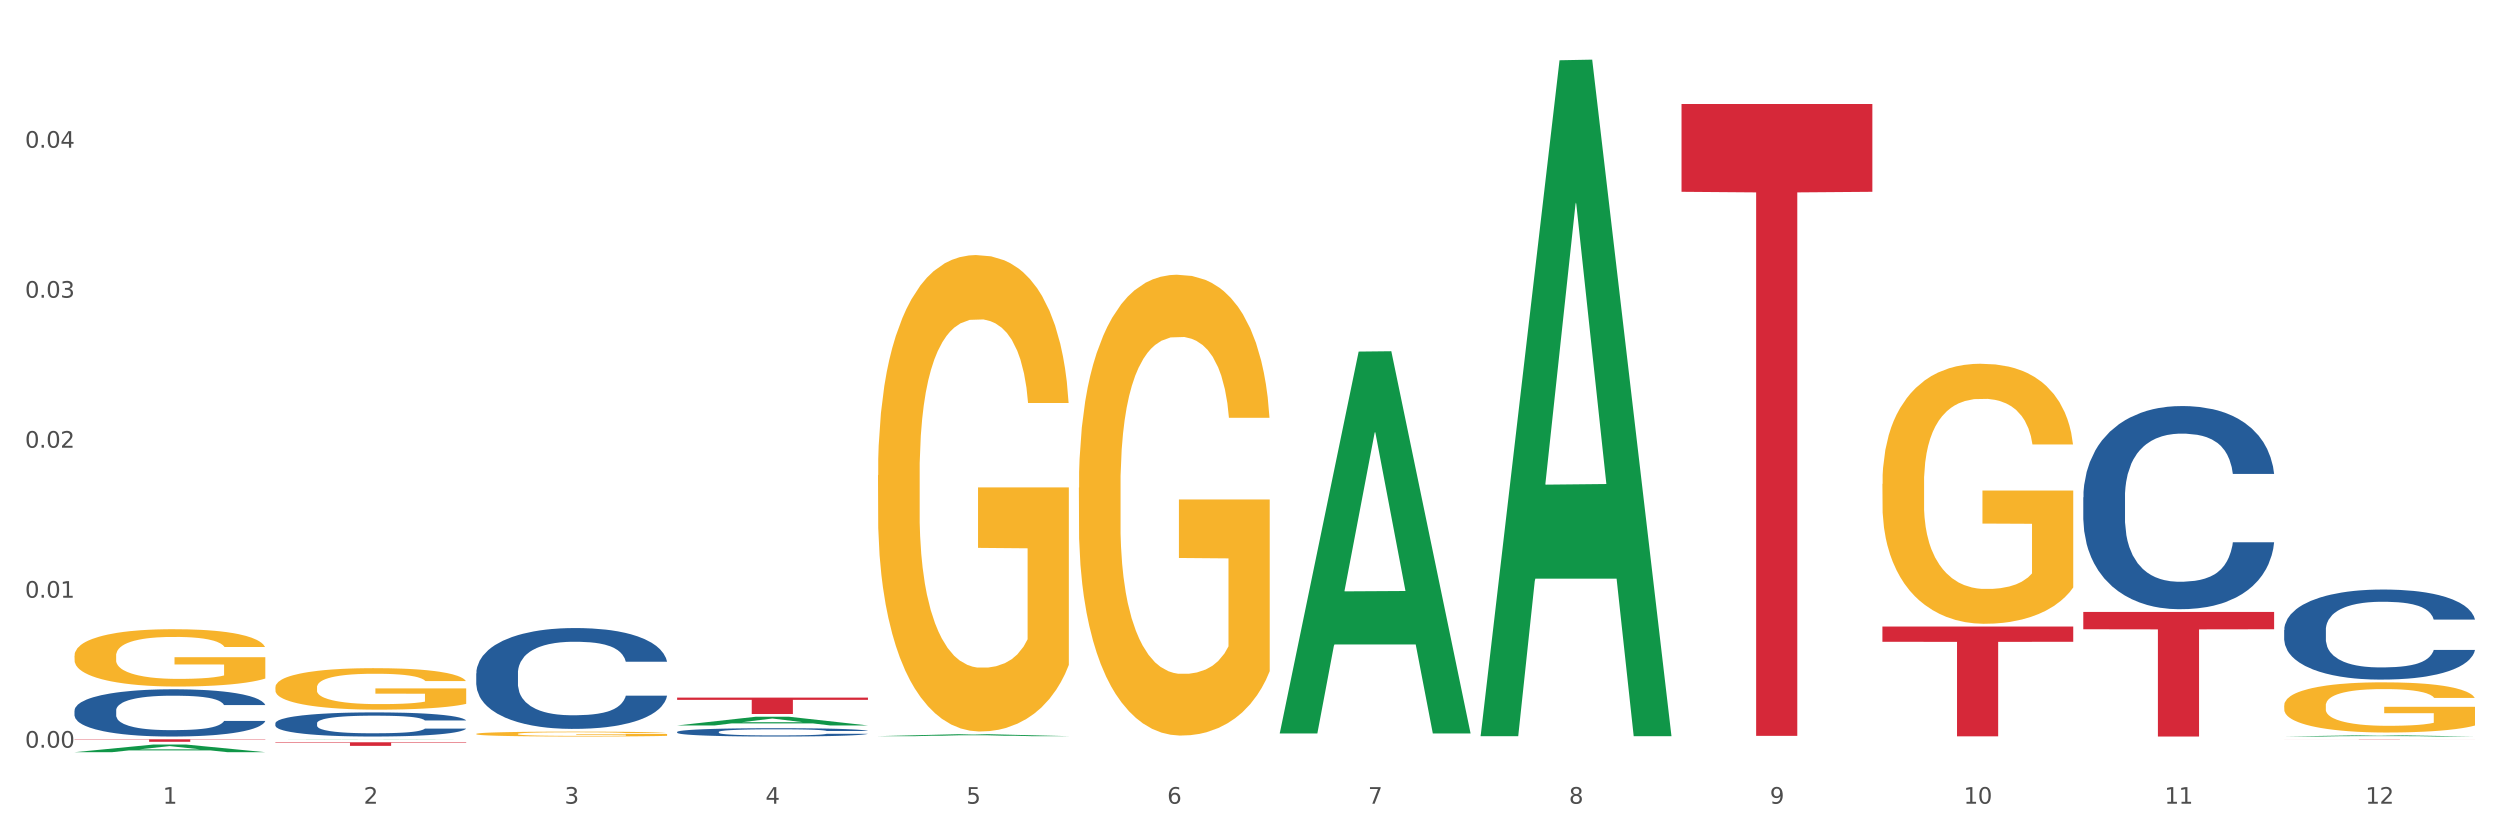 <?xml version="1.0" encoding="utf-8" standalone="no"?>
<!DOCTYPE svg PUBLIC "-//W3C//DTD SVG 1.1//EN"
  "http://www.w3.org/Graphics/SVG/1.1/DTD/svg11.dtd">
<svg xmlns:xlink="http://www.w3.org/1999/xlink" width="1080pt" height="360pt" viewBox="0 0 1080 360" xmlns="http://www.w3.org/2000/svg" version="1.1">
 <rect x="0" y="0" width="1080" height="360" fill="#333333" stroke="none"/>
 <defs>
  <style type="text/css">*{stroke-linejoin: round; stroke-linecap: butt}</style>
 </defs>
 <g id="figure_1">
  <g id="patch_1">
   <path d="M 0 360 
L 1080 360 
L 1080 0 
L 0 0 
z
" style="fill: #ffffff; stroke: #ffffff; stroke-linejoin: miter"/>
  </g>
  <g id="axes_1">
   <g id="matplotlib.axis_1">
    <g id="xtick_1">
     <g id="text_1">
      <!-- 1 -->
      <g style="fill: #4d4d4d" transform="translate(70.342 347.204) scale(0.096 -0.096)">
       <defs>
        <path id="DejaVuSans-31" d="M 794 531 
L 1825 531 
L 1825 4091 
L 703 3866 
L 703 4441 
L 1819 4666 
L 2450 4666 
L 2450 531 
L 3481 531 
L 3481 0 
L 794 0 
L 794 531 
z
" transform="scale(0.016)"/>
       </defs>
       <use xlink:href="#DejaVuSans-31"/>
      </g>
     </g>
    </g>
    <g id="xtick_2">
     <g id="text_2">
      <!-- 2 -->
      <g style="fill: #4d4d4d" transform="translate(157.122 347.204) scale(0.096 -0.096)">
       <defs>
        <path id="DejaVuSans-32" d="M 1228 531 
L 3431 531 
L 3431 0 
L 469 0 
L 469 531 
Q 828 903 1448 1529 
Q 2069 2156 2228 2338 
Q 2531 2678 2651 2914 
Q 2772 3150 2772 3378 
Q 2772 3750 2511 3984 
Q 2250 4219 1831 4219 
Q 1534 4219 1204 4116 
Q 875 4013 500 3803 
L 500 4441 
Q 881 4594 1212 4672 
Q 1544 4750 1819 4750 
Q 2544 4750 2975 4387 
Q 3406 4025 3406 3419 
Q 3406 3131 3298 2873 
Q 3191 2616 2906 2266 
Q 2828 2175 2409 1742 
Q 1991 1309 1228 531 
z
" transform="scale(0.016)"/>
       </defs>
       <use xlink:href="#DejaVuSans-32"/>
      </g>
     </g>
    </g>
    <g id="xtick_3">
     <g id="text_3">
      <!-- 3 -->
      <g style="fill: #4d4d4d" transform="translate(243.902 347.204) scale(0.096 -0.096)">
       <defs>
        <path id="DejaVuSans-33" d="M 2597 2516 
Q 3050 2419 3304 2112 
Q 3559 1806 3559 1356 
Q 3559 666 3084 287 
Q 2609 -91 1734 -91 
Q 1441 -91 1130 -33 
Q 819 25 488 141 
L 488 750 
Q 750 597 1062 519 
Q 1375 441 1716 441 
Q 2309 441 2620 675 
Q 2931 909 2931 1356 
Q 2931 1769 2642 2001 
Q 2353 2234 1838 2234 
L 1294 2234 
L 1294 2753 
L 1863 2753 
Q 2328 2753 2575 2939 
Q 2822 3125 2822 3475 
Q 2822 3834 2567 4026 
Q 2313 4219 1838 4219 
Q 1578 4219 1281 4162 
Q 984 4106 628 3988 
L 628 4550 
Q 988 4650 1302 4700 
Q 1616 4750 1894 4750 
Q 2613 4750 3031 4423 
Q 3450 4097 3450 3541 
Q 3450 3153 3228 2886 
Q 3006 2619 2597 2516 
z
" transform="scale(0.016)"/>
       </defs>
       <use xlink:href="#DejaVuSans-33"/>
      </g>
     </g>
    </g>
    <g id="xtick_4">
     <g id="text_4">
      <!-- 4 -->
      <g style="fill: #4d4d4d" transform="translate(330.683 347.204) scale(0.096 -0.096)">
       <defs>
        <path id="DejaVuSans-34" d="M 2419 4116 
L 825 1625 
L 2419 1625 
L 2419 4116 
z
M 2253 4666 
L 3047 4666 
L 3047 1625 
L 3713 1625 
L 3713 1100 
L 3047 1100 
L 3047 0 
L 2419 0 
L 2419 1100 
L 313 1100 
L 313 1709 
L 2253 4666 
z
" transform="scale(0.016)"/>
       </defs>
       <use xlink:href="#DejaVuSans-34"/>
      </g>
     </g>
    </g>
    <g id="xtick_5">
     <g id="text_5">
      <!-- 5 -->
      <g style="fill: #4d4d4d" transform="translate(417.463 347.204) scale(0.096 -0.096)">
       <defs>
        <path id="DejaVuSans-35" d="M 691 4666 
L 3169 4666 
L 3169 4134 
L 1269 4134 
L 1269 2991 
Q 1406 3038 1543 3061 
Q 1681 3084 1819 3084 
Q 2600 3084 3056 2656 
Q 3513 2228 3513 1497 
Q 3513 744 3044 326 
Q 2575 -91 1722 -91 
Q 1428 -91 1123 -41 
Q 819 9 494 109 
L 494 744 
Q 775 591 1075 516 
Q 1375 441 1709 441 
Q 2250 441 2565 725 
Q 2881 1009 2881 1497 
Q 2881 1984 2565 2268 
Q 2250 2553 1709 2553 
Q 1456 2553 1204 2497 
Q 953 2441 691 2322 
L 691 4666 
z
" transform="scale(0.016)"/>
       </defs>
       <use xlink:href="#DejaVuSans-35"/>
      </g>
     </g>
    </g>
    <g id="xtick_6">
     <g id="text_6">
      <!-- 6 -->
      <g style="fill: #4d4d4d" transform="translate(504.243 347.204) scale(0.096 -0.096)">
       <defs>
        <path id="DejaVuSans-36" d="M 2113 2584 
Q 1688 2584 1439 2293 
Q 1191 2003 1191 1497 
Q 1191 994 1439 701 
Q 1688 409 2113 409 
Q 2538 409 2786 701 
Q 3034 994 3034 1497 
Q 3034 2003 2786 2293 
Q 2538 2584 2113 2584 
z
M 3366 4563 
L 3366 3988 
Q 3128 4100 2886 4159 
Q 2644 4219 2406 4219 
Q 1781 4219 1451 3797 
Q 1122 3375 1075 2522 
Q 1259 2794 1537 2939 
Q 1816 3084 2150 3084 
Q 2853 3084 3261 2657 
Q 3669 2231 3669 1497 
Q 3669 778 3244 343 
Q 2819 -91 2113 -91 
Q 1303 -91 875 529 
Q 447 1150 447 2328 
Q 447 3434 972 4092 
Q 1497 4750 2381 4750 
Q 2619 4750 2861 4703 
Q 3103 4656 3366 4563 
z
" transform="scale(0.016)"/>
       </defs>
       <use xlink:href="#DejaVuSans-36"/>
      </g>
     </g>
    </g>
    <g id="xtick_7">
     <g id="text_7">
      <!-- 7 -->
      <g style="fill: #4d4d4d" transform="translate(591.024 347.204) scale(0.096 -0.096)">
       <defs>
        <path id="DejaVuSans-37" d="M 525 4666 
L 3525 4666 
L 3525 4397 
L 1831 0 
L 1172 0 
L 2766 4134 
L 525 4134 
L 525 4666 
z
" transform="scale(0.016)"/>
       </defs>
       <use xlink:href="#DejaVuSans-37"/>
      </g>
     </g>
    </g>
    <g id="xtick_8">
     <g id="text_8">
      <!-- 8 -->
      <g style="fill: #4d4d4d" transform="translate(677.804 347.204) scale(0.096 -0.096)">
       <defs>
        <path id="DejaVuSans-38" d="M 2034 2216 
Q 1584 2216 1326 1975 
Q 1069 1734 1069 1313 
Q 1069 891 1326 650 
Q 1584 409 2034 409 
Q 2484 409 2743 651 
Q 3003 894 3003 1313 
Q 3003 1734 2745 1975 
Q 2488 2216 2034 2216 
z
M 1403 2484 
Q 997 2584 770 2862 
Q 544 3141 544 3541 
Q 544 4100 942 4425 
Q 1341 4750 2034 4750 
Q 2731 4750 3128 4425 
Q 3525 4100 3525 3541 
Q 3525 3141 3298 2862 
Q 3072 2584 2669 2484 
Q 3125 2378 3379 2068 
Q 3634 1759 3634 1313 
Q 3634 634 3220 271 
Q 2806 -91 2034 -91 
Q 1263 -91 848 271 
Q 434 634 434 1313 
Q 434 1759 690 2068 
Q 947 2378 1403 2484 
z
M 1172 3481 
Q 1172 3119 1398 2916 
Q 1625 2713 2034 2713 
Q 2441 2713 2670 2916 
Q 2900 3119 2900 3481 
Q 2900 3844 2670 4047 
Q 2441 4250 2034 4250 
Q 1625 4250 1398 4047 
Q 1172 3844 1172 3481 
z
" transform="scale(0.016)"/>
       </defs>
       <use xlink:href="#DejaVuSans-38"/>
      </g>
     </g>
    </g>
    <g id="xtick_9">
     <g id="text_9">
      <!-- 9 -->
      <g style="fill: #4d4d4d" transform="translate(764.584 347.204) scale(0.096 -0.096)">
       <defs>
        <path id="DejaVuSans-39" d="M 703 97 
L 703 672 
Q 941 559 1184 500 
Q 1428 441 1663 441 
Q 2288 441 2617 861 
Q 2947 1281 2994 2138 
Q 2813 1869 2534 1725 
Q 2256 1581 1919 1581 
Q 1219 1581 811 2004 
Q 403 2428 403 3163 
Q 403 3881 828 4315 
Q 1253 4750 1959 4750 
Q 2769 4750 3195 4129 
Q 3622 3509 3622 2328 
Q 3622 1225 3098 567 
Q 2575 -91 1691 -91 
Q 1453 -91 1209 -44 
Q 966 3 703 97 
z
M 1959 2075 
Q 2384 2075 2632 2365 
Q 2881 2656 2881 3163 
Q 2881 3666 2632 3958 
Q 2384 4250 1959 4250 
Q 1534 4250 1286 3958 
Q 1038 3666 1038 3163 
Q 1038 2656 1286 2365 
Q 1534 2075 1959 2075 
z
" transform="scale(0.016)"/>
       </defs>
       <use xlink:href="#DejaVuSans-39"/>
      </g>
     </g>
    </g>
    <g id="xtick_10">
     <g id="text_10">
      <!-- 10 -->
      <g style="fill: #4d4d4d" transform="translate(848.311 347.204) scale(0.096 -0.096)">
       <defs>
        <path id="DejaVuSans-30" d="M 2034 4250 
Q 1547 4250 1301 3770 
Q 1056 3291 1056 2328 
Q 1056 1369 1301 889 
Q 1547 409 2034 409 
Q 2525 409 2770 889 
Q 3016 1369 3016 2328 
Q 3016 3291 2770 3770 
Q 2525 4250 2034 4250 
z
M 2034 4750 
Q 2819 4750 3233 4129 
Q 3647 3509 3647 2328 
Q 3647 1150 3233 529 
Q 2819 -91 2034 -91 
Q 1250 -91 836 529 
Q 422 1150 422 2328 
Q 422 3509 836 4129 
Q 1250 4750 2034 4750 
z
" transform="scale(0.016)"/>
       </defs>
       <use xlink:href="#DejaVuSans-31"/>
       <use xlink:href="#DejaVuSans-30" transform="translate(63.623 0)"/>
      </g>
     </g>
    </g>
    <g id="xtick_11">
     <g id="text_11">
      <!-- 11 -->
      <g style="fill: #4d4d4d" transform="translate(935.091 347.204) scale(0.096 -0.096)">
       <use xlink:href="#DejaVuSans-31"/>
       <use xlink:href="#DejaVuSans-31" transform="translate(63.623 0)"/>
      </g>
     </g>
    </g>
    <g id="xtick_12">
     <g id="text_12">
      <!-- 12 -->
      <g style="fill: #4d4d4d" transform="translate(1021.871 347.204) scale(0.096 -0.096)">
       <use xlink:href="#DejaVuSans-31"/>
       <use xlink:href="#DejaVuSans-32" transform="translate(63.623 0)"/>
      </g>
     </g>
    </g>
    <g id="xtick_13"/>
    <g id="xtick_14"/>
    <g id="xtick_15"/>
    <g id="xtick_16"/>
    <g id="xtick_17"/>
    <g id="xtick_18"/>
    <g id="xtick_19"/>
    <g id="xtick_20"/>
    <g id="xtick_21"/>
    <g id="xtick_22"/>
    <g id="xtick_23"/>
   </g>
   <g id="matplotlib.axis_2">
    <g id="ytick_1">
     <g id="text_13">
      <!-- 0.00 -->
      <g style="fill: #4d4d4d" transform="translate(10.8 323.004) scale(0.096 -0.096)">
       <defs>
        <path id="DejaVuSans-2e" d="M 684 794 
L 1344 794 
L 1344 0 
L 684 0 
L 684 794 
z
" transform="scale(0.016)"/>
       </defs>
       <use xlink:href="#DejaVuSans-30"/>
       <use xlink:href="#DejaVuSans-2e" transform="translate(63.623 0)"/>
       <use xlink:href="#DejaVuSans-30" transform="translate(95.41 0)"/>
       <use xlink:href="#DejaVuSans-30" transform="translate(159.033 0)"/>
      </g>
     </g>
    </g>
    <g id="ytick_2">
     <g id="text_14">
      <!-- 0.01 -->
      <g style="fill: #4d4d4d" transform="translate(10.8 258.207) scale(0.096 -0.096)">
       <use xlink:href="#DejaVuSans-30"/>
       <use xlink:href="#DejaVuSans-2e" transform="translate(63.623 0)"/>
       <use xlink:href="#DejaVuSans-30" transform="translate(95.41 0)"/>
       <use xlink:href="#DejaVuSans-31" transform="translate(159.033 0)"/>
      </g>
     </g>
    </g>
    <g id="ytick_3">
     <g id="text_15">
      <!-- 0.02 -->
      <g style="fill: #4d4d4d" transform="translate(10.8 193.411) scale(0.096 -0.096)">
       <use xlink:href="#DejaVuSans-30"/>
       <use xlink:href="#DejaVuSans-2e" transform="translate(63.623 0)"/>
       <use xlink:href="#DejaVuSans-30" transform="translate(95.41 0)"/>
       <use xlink:href="#DejaVuSans-32" transform="translate(159.033 0)"/>
      </g>
     </g>
    </g>
    <g id="ytick_4">
     <g id="text_16">
      <!-- 0.03 -->
      <g style="fill: #4d4d4d" transform="translate(10.8 128.614) scale(0.096 -0.096)">
       <use xlink:href="#DejaVuSans-30"/>
       <use xlink:href="#DejaVuSans-2e" transform="translate(63.623 0)"/>
       <use xlink:href="#DejaVuSans-30" transform="translate(95.41 0)"/>
       <use xlink:href="#DejaVuSans-33" transform="translate(159.033 0)"/>
      </g>
     </g>
    </g>
    <g id="ytick_5">
     <g id="text_17">
      <!-- 0.04 -->
      <g style="fill: #4d4d4d" transform="translate(10.8 63.817) scale(0.096 -0.096)">
       <use xlink:href="#DejaVuSans-30"/>
       <use xlink:href="#DejaVuSans-2e" transform="translate(63.623 0)"/>
       <use xlink:href="#DejaVuSans-30" transform="translate(95.41 0)"/>
       <use xlink:href="#DejaVuSans-34" transform="translate(159.033 0)"/>
      </g>
     </g>
    </g>
    <g id="ytick_6"/>
    <g id="ytick_7"/>
    <g id="ytick_8"/>
    <g id="ytick_9"/>
    <g id="ytick_10"/>
   </g>
   <g id="PolyCollection_1">
    <path d="M 32.175 324.943 
L 32.26 324.94 
L 66.256 321.639 
L 80.365 321.636 
L 114.616 324.95 
L 98.298 324.95 
L 90.904 324.178 
L 55.803 324.178 
L 55.548 324.19 
L 48.408 324.95 
L 32.175 324.95 
L 32.175 324.943 
L 60.222 323.717 
L 86.484 323.714 
L 73.481 322.342 
L 73.311 322.336 
L 73.141 322.345 
L 60.137 323.714 
L 60.222 323.717 
L 32.175 324.943 
z
" clip-path="url(#p27a2386f96)" style="fill: #109648"/>
    <path d="M 118.955 320.659 
L 201.397 320.659 
L 201.397 320.876 
L 168.967 320.877 
L 168.967 322.217 
L 151.189 322.217 
L 151.189 320.877 
L 118.955 320.876 
L 118.955 320.661 
L 118.955 320.659 
z
" clip-path="url(#p27a2386f96)" style="fill: #d62839"/>
    <path d="M 32.175 319.357 
L 114.616 319.357 
L 114.616 319.511 
L 82.187 319.512 
L 82.187 320.461 
L 64.409 320.461 
L 64.409 319.512 
L 32.175 319.511 
L 32.175 319.358 
L 32.175 319.357 
z
" clip-path="url(#p27a2386f96)" style="fill: #d62839"/>
    <path d="M 118.955 312.439 
L 119.053 312.43 
L 119.053 312.163 
L 119.345 311.801 
L 120.417 311.135 
L 121.781 310.63 
L 124.12 310.039 
L 125.387 309.792 
L 127.044 309.515 
L 130.454 309.068 
L 134.352 308.687 
L 137.081 308.477 
L 139.127 308.344 
L 143.707 308.106 
L 146.338 308.001 
L 149.067 307.915 
L 151.406 307.858 
L 155.304 307.791 
L 158.422 307.763 
L 162.028 307.753 
L 165.048 307.763 
L 169.044 307.801 
L 174.891 307.915 
L 177.132 307.982 
L 180.153 308.096 
L 183.271 308.249 
L 185.805 308.401 
L 188.728 308.62 
L 191.749 308.906 
L 194.673 309.268 
L 196.719 309.601 
L 198.376 309.954 
L 199.837 310.382 
L 200.909 310.849 
L 201.397 311.239 
L 183.564 311.239 
L 183.076 310.887 
L 182.102 310.506 
L 181.127 310.249 
L 180.055 310.039 
L 178.399 309.801 
L 176.937 309.649 
L 174.501 309.468 
L 172.26 309.353 
L 170.408 309.287 
L 168.167 309.23 
L 163.392 309.172 
L 159.981 309.172 
L 157.837 309.192 
L 155.206 309.239 
L 152.965 309.306 
L 150.334 309.42 
L 148.287 309.544 
L 146.241 309.706 
L 145.071 309.82 
L 143.317 310.03 
L 142.148 310.201 
L 140.589 310.496 
L 139.712 310.706 
L 138.153 311.249 
L 137.471 311.649 
L 137.178 311.925 
L 136.983 312.23 
L 136.983 313.716 
L 137.568 314.382 
L 138.055 314.668 
L 138.835 314.992 
L 140.297 315.411 
L 142.44 315.821 
L 144.682 316.116 
L 146.533 316.297 
L 148.287 316.43 
L 150.041 316.535 
L 152.185 316.63 
L 153.939 316.687 
L 156.57 316.744 
L 159.689 316.773 
L 162.125 316.773 
L 167.095 316.725 
L 169.336 316.678 
L 171.48 316.611 
L 173.819 316.506 
L 175.67 316.392 
L 176.742 316.306 
L 178.496 316.125 
L 179.861 315.935 
L 181.03 315.716 
L 181.81 315.525 
L 182.687 315.24 
L 183.369 314.916 
L 183.564 314.744 
L 201.397 314.744 
L 201.007 315.087 
L 200.325 315.421 
L 198.96 315.868 
L 197.889 316.125 
L 196.232 316.44 
L 194.478 316.706 
L 192.042 317.002 
L 189.8 317.221 
L 187.462 317.411 
L 184.928 317.583 
L 180.348 317.821 
L 178.691 317.887 
L 175.183 318.002 
L 172.454 318.068 
L 168.459 318.135 
L 164.366 318.173 
L 160.079 318.183 
L 156.278 318.164 
L 152.088 318.106 
L 149.457 318.049 
L 146.533 317.964 
L 143.123 317.83 
L 139.907 317.668 
L 136.886 317.478 
L 134.06 317.259 
L 131.429 317.011 
L 128.018 316.602 
L 125.484 316.202 
L 123.633 315.83 
L 122.366 315.516 
L 121.099 315.116 
L 120.417 314.84 
L 119.345 314.173 
L 118.955 313.554 
L 118.955 312.439 
z
" clip-path="url(#p27a2386f96)" style="fill: #255c99"/>
    <path d="M 986.759 304.784 
L 986.856 304.764 
L 986.856 304.051 
L 987.051 303.437 
L 988.024 301.952 
L 989.484 300.724 
L 990.555 300.071 
L 991.625 299.536 
L 992.891 299.001 
L 994.448 298.447 
L 997.271 297.635 
L 999.023 297.219 
L 1001.164 296.783 
L 1005.057 296.149 
L 1007.88 295.793 
L 1010.8 295.496 
L 1015.569 295.139 
L 1018.684 294.981 
L 1021.993 294.862 
L 1025.984 294.783 
L 1029.001 294.763 
L 1035.62 294.823 
L 1041.265 295.001 
L 1043.991 295.139 
L 1047.495 295.377 
L 1049.344 295.536 
L 1052.361 295.852 
L 1055.476 296.268 
L 1057.617 296.625 
L 1060.829 297.298 
L 1063.263 297.971 
L 1065.501 298.803 
L 1066.669 299.377 
L 1067.545 299.912 
L 1068.324 300.526 
L 1069.103 301.496 
L 1051.583 301.496 
L 1050.901 300.803 
L 1049.831 300.15 
L 1048.273 299.516 
L 1046.911 299.12 
L 1044.575 298.625 
L 1042.433 298.308 
L 1040.195 298.07 
L 1037.469 297.872 
L 1035.328 297.773 
L 1032.311 297.694 
L 1026.373 297.714 
L 1022.383 297.872 
L 1019.657 298.07 
L 1017.905 298.249 
L 1016.348 298.447 
L 1014.596 298.724 
L 1012.552 299.14 
L 1011.092 299.516 
L 1009.632 299.991 
L 1008.464 300.467 
L 1007.393 301.021 
L 1006.517 301.615 
L 1005.836 302.229 
L 1005.252 302.982 
L 1004.765 304.229 
L 1004.765 306.942 
L 1004.96 307.556 
L 1005.447 308.368 
L 1006.031 308.982 
L 1007.004 309.715 
L 1007.88 310.21 
L 1009.535 310.923 
L 1011.384 311.517 
L 1012.844 311.893 
L 1014.304 312.21 
L 1016.835 312.646 
L 1019.657 313.002 
L 1022.091 313.22 
L 1025.4 313.418 
L 1027.639 313.497 
L 1029.585 313.537 
L 1034.355 313.537 
L 1037.761 313.477 
L 1041.557 313.339 
L 1044.477 313.161 
L 1046.911 312.943 
L 1049.636 312.586 
L 1051.388 312.25 
L 1051.388 308.111 
L 1029.975 308.091 
L 1029.975 305.338 
L 1069.2 305.338 
L 1069.2 313.418 
L 1067.545 313.834 
L 1065.696 314.21 
L 1063.749 314.547 
L 1060.829 314.963 
L 1057.325 315.359 
L 1054.211 315.636 
L 1050.901 315.874 
L 1047.008 316.092 
L 1041.947 316.29 
L 1038.832 316.369 
L 1034.939 316.428 
L 1030.364 316.448 
L 1026.373 316.408 
L 1022.48 316.309 
L 1018.392 316.131 
L 1014.401 315.874 
L 1011.384 315.616 
L 1008.367 315.299 
L 1005.155 314.884 
L 1002.624 314.487 
L 1000.677 314.131 
L 998.536 313.676 
L 996.2 313.081 
L 994.448 312.547 
L 992.891 311.992 
L 991.236 311.279 
L 990.068 310.665 
L 988.9 309.893 
L 988.219 309.319 
L 987.44 308.428 
L 986.856 307.18 
L 986.759 304.784 
z
" clip-path="url(#p27a2386f96)" style="fill: #f7b32b"/>
    <path d="M 813.198 209.047 
L 813.295 208.945 
L 813.295 205.251 
L 813.49 202.071 
L 814.463 194.376 
L 815.923 188.015 
L 816.994 184.629 
L 818.065 181.859 
L 819.33 179.088 
L 820.887 176.216 
L 823.71 172.009 
L 825.462 169.855 
L 827.603 167.597 
L 831.497 164.314 
L 834.319 162.468 
L 837.239 160.929 
L 842.009 159.082 
L 845.123 158.261 
L 848.433 157.645 
L 852.423 157.235 
L 855.441 157.132 
L 862.059 157.44 
L 867.705 158.364 
L 870.43 159.082 
L 873.934 160.313 
L 875.783 161.134 
L 878.801 162.775 
L 881.915 164.93 
L 884.057 166.777 
L 887.269 170.265 
L 889.702 173.753 
L 891.941 178.062 
L 893.109 181.038 
L 893.985 183.808 
L 894.763 186.989 
L 895.542 192.016 
L 878.022 192.016 
L 877.341 188.425 
L 876.27 185.039 
L 874.713 181.756 
L 873.35 179.704 
L 871.014 177.139 
L 868.873 175.498 
L 866.634 174.266 
L 863.909 173.24 
L 861.767 172.727 
L 858.75 172.317 
L 852.813 172.42 
L 848.822 173.24 
L 846.097 174.266 
L 844.345 175.19 
L 842.787 176.216 
L 841.035 177.652 
L 838.991 179.807 
L 837.531 181.756 
L 836.071 184.218 
L 834.903 186.681 
L 833.833 189.554 
L 832.957 192.631 
L 832.275 195.812 
L 831.691 199.711 
L 831.205 206.174 
L 831.205 220.23 
L 831.399 223.411 
L 831.886 227.618 
L 832.47 230.798 
L 833.443 234.594 
L 834.319 237.159 
L 835.974 240.853 
L 837.823 243.931 
L 839.283 245.88 
L 840.743 247.522 
L 843.274 249.779 
L 846.097 251.626 
L 848.53 252.754 
L 851.839 253.78 
L 854.078 254.191 
L 856.025 254.396 
L 860.794 254.396 
L 864.201 254.088 
L 867.997 253.37 
L 870.917 252.446 
L 873.35 251.318 
L 876.075 249.471 
L 877.827 247.727 
L 877.827 226.284 
L 856.414 226.181 
L 856.414 211.92 
L 895.639 211.92 
L 895.639 253.78 
L 893.985 255.935 
L 892.135 257.884 
L 890.189 259.628 
L 887.269 261.783 
L 883.765 263.835 
L 880.65 265.271 
L 877.341 266.502 
L 873.447 267.631 
L 868.386 268.657 
L 865.271 269.067 
L 861.378 269.375 
L 856.803 269.478 
L 852.813 269.272 
L 848.919 268.759 
L 844.831 267.836 
L 840.841 266.502 
L 837.823 265.169 
L 834.806 263.527 
L 831.594 261.372 
L 829.063 259.32 
L 827.117 257.474 
L 824.975 255.114 
L 822.639 252.036 
L 820.887 249.266 
L 819.33 246.393 
L 817.675 242.699 
L 816.507 239.519 
L 815.339 235.518 
L 814.658 232.542 
L 813.879 227.925 
L 813.295 221.462 
L 813.198 209.047 
z
" clip-path="url(#p27a2386f96)" style="fill: #f7b32b"/>
    <path d="M 466.077 210.676 
L 466.174 210.495 
L 466.174 203.949 
L 466.369 198.312 
L 467.342 184.675 
L 468.802 173.402 
L 469.873 167.401 
L 470.943 162.492 
L 472.209 157.583 
L 473.766 152.492 
L 476.589 145.037 
L 478.341 141.218 
L 480.482 137.218 
L 484.375 131.399 
L 487.198 128.127 
L 490.118 125.399 
L 494.887 122.126 
L 498.002 120.672 
L 501.311 119.581 
L 505.302 118.853 
L 508.319 118.672 
L 514.938 119.217 
L 520.583 120.853 
L 523.309 122.126 
L 526.813 124.308 
L 528.662 125.763 
L 531.679 128.672 
L 534.794 132.49 
L 536.935 135.763 
L 540.147 141.946 
L 542.581 148.128 
L 544.819 155.764 
L 545.987 161.037 
L 546.863 165.947 
L 547.642 171.583 
L 548.421 180.493 
L 530.901 180.493 
L 530.219 174.129 
L 529.149 168.129 
L 527.591 162.31 
L 526.229 158.674 
L 523.893 154.128 
L 521.751 151.219 
L 519.513 149.037 
L 516.787 147.219 
L 514.646 146.309 
L 511.629 145.582 
L 505.691 145.764 
L 501.701 147.219 
L 498.975 149.037 
L 497.223 150.673 
L 495.666 152.492 
L 493.914 155.037 
L 491.87 158.855 
L 490.41 162.31 
L 488.95 166.674 
L 487.782 171.038 
L 486.711 176.129 
L 485.835 181.584 
L 485.154 187.221 
L 484.57 194.13 
L 484.083 205.585 
L 484.083 230.496 
L 484.278 236.132 
L 484.765 243.587 
L 485.349 249.224 
L 486.322 255.952 
L 487.198 260.497 
L 488.853 267.043 
L 490.702 272.498 
L 492.162 275.953 
L 493.622 278.862 
L 496.153 282.862 
L 498.975 286.135 
L 501.409 288.135 
L 504.718 289.953 
L 506.957 290.681 
L 508.903 291.044 
L 513.673 291.044 
L 517.079 290.499 
L 520.875 289.226 
L 523.795 287.59 
L 526.229 285.59 
L 528.954 282.317 
L 530.706 279.226 
L 530.706 241.224 
L 509.293 241.042 
L 509.293 215.768 
L 548.518 215.768 
L 548.518 289.953 
L 546.863 293.772 
L 545.014 297.227 
L 543.067 300.318 
L 540.147 304.136 
L 536.643 307.773 
L 533.529 310.318 
L 530.219 312.5 
L 526.326 314.5 
L 521.265 316.318 
L 518.15 317.046 
L 514.257 317.591 
L 509.682 317.773 
L 505.691 317.409 
L 501.798 316.5 
L 497.71 314.864 
L 493.719 312.5 
L 490.702 310.136 
L 487.685 307.227 
L 484.473 303.409 
L 481.942 299.772 
L 479.995 296.499 
L 477.854 292.317 
L 475.518 286.862 
L 473.766 281.953 
L 472.209 276.862 
L 470.554 270.316 
L 469.386 264.679 
L 468.218 257.588 
L 467.537 252.315 
L 466.758 244.133 
L 466.174 232.678 
L 466.077 210.676 
z
" clip-path="url(#p27a2386f96)" style="fill: #f7b32b"/>
    <path d="M 292.516 301.356 
L 374.957 301.356 
L 374.957 302.341 
L 342.528 302.347 
L 342.528 308.443 
L 324.75 308.443 
L 324.75 302.347 
L 292.516 302.341 
L 292.516 301.362 
L 292.516 301.356 
z
" clip-path="url(#p27a2386f96)" style="fill: #d62839"/>
    <path d="M 379.296 205.289 
L 379.394 205.101 
L 379.394 198.334 
L 379.588 192.507 
L 380.562 178.408 
L 382.022 166.754 
L 383.092 160.55 
L 384.163 155.475 
L 385.428 150.399 
L 386.986 145.136 
L 389.808 137.429 
L 391.56 133.481 
L 393.702 129.346 
L 397.595 123.331 
L 400.418 119.947 
L 403.338 117.127 
L 408.107 113.744 
L 411.222 112.24 
L 414.531 111.112 
L 418.522 110.36 
L 421.539 110.172 
L 428.158 110.736 
L 433.803 112.428 
L 436.528 113.744 
L 440.032 115.999 
L 441.882 117.503 
L 444.899 120.511 
L 448.014 124.458 
L 450.155 127.842 
L 453.367 134.233 
L 455.8 140.625 
L 458.039 148.52 
L 459.207 153.971 
L 460.083 159.046 
L 460.862 164.874 
L 461.64 174.085 
L 444.12 174.085 
L 443.439 167.506 
L 442.368 161.302 
L 440.811 155.287 
L 439.448 151.527 
L 437.112 146.828 
L 434.971 143.82 
L 432.732 141.564 
L 430.007 139.685 
L 427.866 138.745 
L 424.848 137.993 
L 418.911 138.181 
L 414.92 139.685 
L 412.195 141.564 
L 410.443 143.256 
L 408.886 145.136 
L 407.134 147.768 
L 405.09 151.715 
L 403.63 155.287 
L 402.17 159.798 
L 401.002 164.31 
L 399.931 169.573 
L 399.055 175.213 
L 398.374 181.04 
L 397.79 188.183 
L 397.303 200.026 
L 397.303 225.779 
L 397.498 231.606 
L 397.984 239.313 
L 398.568 245.141 
L 399.542 252.096 
L 400.418 256.795 
L 402.072 263.563 
L 403.922 269.202 
L 405.382 272.774 
L 406.842 275.781 
L 409.372 279.917 
L 412.195 283.3 
L 414.628 285.368 
L 417.938 287.248 
L 420.176 288 
L 422.123 288.376 
L 426.892 288.376 
L 430.299 287.812 
L 434.095 286.496 
L 437.015 284.804 
L 439.448 282.736 
L 442.174 279.353 
L 443.926 276.157 
L 443.926 236.87 
L 422.512 236.682 
L 422.512 210.553 
L 461.738 210.553 
L 461.738 287.248 
L 460.083 291.195 
L 458.234 294.767 
L 456.287 297.963 
L 453.367 301.91 
L 449.863 305.67 
L 446.748 308.301 
L 443.439 310.557 
L 439.546 312.625 
L 434.484 314.505 
L 431.37 315.257 
L 427.476 315.821 
L 422.902 316.009 
L 418.911 315.633 
L 415.018 314.693 
L 410.93 313.001 
L 406.939 310.557 
L 403.922 308.114 
L 400.904 305.106 
L 397.692 301.158 
L 395.162 297.399 
L 393.215 294.015 
L 391.074 289.692 
L 388.738 284.052 
L 386.986 278.977 
L 385.428 273.713 
L 383.774 266.946 
L 382.606 261.119 
L 381.438 253.788 
L 380.756 248.336 
L 379.978 239.877 
L 379.394 228.035 
L 379.296 205.289 
z
" clip-path="url(#p27a2386f96)" style="fill: #f7b32b"/>
    <path d="M 118.955 296.932 
L 119.053 296.916 
L 119.053 296.326 
L 119.247 295.819 
L 120.221 294.59 
L 121.681 293.575 
L 122.751 293.035 
L 123.822 292.592 
L 125.087 292.15 
L 126.645 291.692 
L 129.467 291.02 
L 131.219 290.676 
L 133.361 290.316 
L 137.254 289.792 
L 140.077 289.497 
L 142.997 289.251 
L 147.766 288.957 
L 150.881 288.825 
L 154.19 288.727 
L 158.181 288.662 
L 161.198 288.645 
L 167.817 288.694 
L 173.462 288.842 
L 176.187 288.957 
L 179.691 289.153 
L 181.541 289.284 
L 184.558 289.546 
L 187.673 289.89 
L 189.814 290.185 
L 193.026 290.742 
L 195.459 291.299 
L 197.698 291.986 
L 198.866 292.461 
L 199.742 292.904 
L 200.521 293.411 
L 201.299 294.214 
L 183.779 294.214 
L 183.098 293.641 
L 182.027 293.1 
L 180.47 292.576 
L 179.107 292.248 
L 176.771 291.839 
L 174.63 291.577 
L 172.391 291.38 
L 169.666 291.217 
L 167.525 291.135 
L 164.507 291.069 
L 158.57 291.086 
L 154.579 291.217 
L 151.854 291.38 
L 150.102 291.528 
L 148.545 291.692 
L 146.793 291.921 
L 144.749 292.265 
L 143.289 292.576 
L 141.829 292.969 
L 140.661 293.362 
L 139.59 293.821 
L 138.714 294.312 
L 138.033 294.82 
L 137.449 295.442 
L 136.962 296.474 
L 136.962 298.718 
L 137.157 299.225 
L 137.643 299.897 
L 138.227 300.405 
L 139.201 301.011 
L 140.077 301.42 
L 141.731 302.01 
L 143.581 302.501 
L 145.041 302.812 
L 146.501 303.074 
L 149.031 303.434 
L 151.854 303.729 
L 154.287 303.909 
L 157.597 304.073 
L 159.835 304.139 
L 161.782 304.171 
L 166.551 304.171 
L 169.958 304.122 
L 173.754 304.008 
L 176.674 303.86 
L 179.107 303.68 
L 181.833 303.385 
L 183.585 303.107 
L 183.585 299.684 
L 162.171 299.668 
L 162.171 297.391 
L 201.397 297.391 
L 201.397 304.073 
L 199.742 304.417 
L 197.893 304.728 
L 195.946 305.007 
L 193.026 305.351 
L 189.522 305.678 
L 186.407 305.907 
L 183.098 306.104 
L 179.205 306.284 
L 174.143 306.448 
L 171.029 306.513 
L 167.135 306.563 
L 162.561 306.579 
L 158.57 306.546 
L 154.677 306.464 
L 150.589 306.317 
L 146.598 306.104 
L 143.581 305.891 
L 140.563 305.629 
L 137.351 305.285 
L 134.821 304.958 
L 132.874 304.663 
L 130.733 304.286 
L 128.397 303.795 
L 126.645 303.353 
L 125.087 302.894 
L 123.433 302.304 
L 122.265 301.797 
L 121.097 301.158 
L 120.415 300.683 
L 119.637 299.946 
L 119.053 298.914 
L 118.955 296.932 
z
" clip-path="url(#p27a2386f96)" style="fill: #f7b32b"/>
    <path d="M 32.175 283.264 
L 32.272 283.242 
L 32.272 282.427 
L 32.467 281.726 
L 33.44 280.029 
L 34.9 278.626 
L 35.971 277.879 
L 37.042 277.268 
L 38.307 276.658 
L 39.864 276.024 
L 42.687 275.096 
L 44.439 274.621 
L 46.58 274.124 
L 50.474 273.4 
L 53.296 272.992 
L 56.216 272.653 
L 60.986 272.246 
L 64.1 272.065 
L 67.41 271.929 
L 71.4 271.838 
L 74.418 271.816 
L 81.036 271.884 
L 86.682 272.087 
L 89.407 272.246 
L 92.911 272.517 
L 94.76 272.698 
L 97.778 273.06 
L 100.892 273.535 
L 103.034 273.943 
L 106.246 274.712 
L 108.679 275.481 
L 110.918 276.431 
L 112.086 277.087 
L 112.962 277.698 
L 113.74 278.4 
L 114.519 279.508 
L 96.999 279.508 
L 96.318 278.717 
L 95.247 277.97 
L 93.69 277.246 
L 92.327 276.793 
L 89.991 276.228 
L 87.85 275.866 
L 85.611 275.594 
L 82.886 275.368 
L 80.744 275.255 
L 77.727 275.164 
L 71.79 275.187 
L 67.799 275.368 
L 65.074 275.594 
L 63.322 275.798 
L 61.764 276.024 
L 60.012 276.341 
L 57.968 276.816 
L 56.508 277.246 
L 55.048 277.789 
L 53.88 278.332 
L 52.81 278.965 
L 51.934 279.644 
L 51.252 280.346 
L 50.668 281.205 
L 50.182 282.631 
L 50.182 285.73 
L 50.376 286.432 
L 50.863 287.359 
L 51.447 288.061 
L 52.42 288.898 
L 53.296 289.464 
L 54.951 290.278 
L 56.8 290.957 
L 58.26 291.387 
L 59.72 291.749 
L 62.251 292.247 
L 65.074 292.654 
L 67.507 292.903 
L 70.816 293.129 
L 73.055 293.219 
L 75.002 293.265 
L 79.771 293.265 
L 83.178 293.197 
L 86.974 293.038 
L 89.894 292.835 
L 92.327 292.586 
L 95.052 292.179 
L 96.804 291.794 
L 96.804 287.065 
L 75.391 287.043 
L 75.391 283.898 
L 114.616 283.898 
L 114.616 293.129 
L 112.962 293.604 
L 111.112 294.034 
L 109.166 294.419 
L 106.246 294.894 
L 102.742 295.346 
L 99.627 295.663 
L 96.318 295.934 
L 92.424 296.183 
L 87.363 296.41 
L 84.248 296.5 
L 80.355 296.568 
L 75.78 296.591 
L 71.79 296.545 
L 67.896 296.432 
L 63.808 296.229 
L 59.818 295.934 
L 56.8 295.64 
L 53.783 295.278 
L 50.571 294.803 
L 48.04 294.351 
L 46.094 293.943 
L 43.952 293.423 
L 41.616 292.744 
L 39.864 292.133 
L 38.307 291.5 
L 36.652 290.685 
L 35.484 289.984 
L 34.316 289.102 
L 33.635 288.445 
L 32.856 287.427 
L 32.272 286.002 
L 32.175 283.264 
z
" clip-path="url(#p27a2386f96)" style="fill: #f7b32b"/>
    <path d="M 986.759 272.16 
L 986.856 272.124 
L 986.856 271.129 
L 987.148 269.779 
L 988.22 267.291 
L 989.585 265.408 
L 991.923 263.204 
L 993.19 262.28 
L 994.847 261.25 
L 998.258 259.58 
L 1002.156 258.158 
L 1004.884 257.376 
L 1006.93 256.879 
L 1011.511 255.99 
L 1014.142 255.599 
L 1016.87 255.28 
L 1019.209 255.066 
L 1023.107 254.818 
L 1026.225 254.711 
L 1029.831 254.676 
L 1032.852 254.711 
L 1036.847 254.853 
L 1042.694 255.28 
L 1044.935 255.528 
L 1047.956 255.955 
L 1051.075 256.523 
L 1053.608 257.092 
L 1056.532 257.909 
L 1059.553 258.976 
L 1062.476 260.326 
L 1064.522 261.57 
L 1066.179 262.885 
L 1067.641 264.484 
L 1068.713 266.225 
L 1069.2 267.682 
L 1051.367 267.682 
L 1050.88 266.367 
L 1049.905 264.946 
L 1048.931 263.986 
L 1047.859 263.204 
L 1046.202 262.316 
L 1044.74 261.747 
L 1042.304 261.072 
L 1040.063 260.646 
L 1038.211 260.397 
L 1035.97 260.184 
L 1031.195 259.971 
L 1027.784 259.971 
L 1025.641 260.042 
L 1023.009 260.219 
L 1020.768 260.468 
L 1018.137 260.895 
L 1016.091 261.357 
L 1014.044 261.961 
L 1012.875 262.387 
L 1011.121 263.169 
L 1009.951 263.809 
L 1008.392 264.91 
L 1007.515 265.692 
L 1005.956 267.718 
L 1005.274 269.21 
L 1004.982 270.241 
L 1004.787 271.378 
L 1004.787 276.922 
L 1005.371 279.409 
L 1005.859 280.476 
L 1006.638 281.684 
L 1008.1 283.247 
L 1010.244 284.776 
L 1012.485 285.877 
L 1014.337 286.552 
L 1016.091 287.05 
L 1017.845 287.441 
L 1019.989 287.796 
L 1021.743 288.009 
L 1024.374 288.223 
L 1027.492 288.329 
L 1029.928 288.329 
L 1034.898 288.152 
L 1037.139 287.974 
L 1039.283 287.725 
L 1041.622 287.334 
L 1043.474 286.908 
L 1044.546 286.588 
L 1046.3 285.913 
L 1047.664 285.202 
L 1048.833 284.385 
L 1049.613 283.674 
L 1050.49 282.608 
L 1051.172 281.4 
L 1051.367 280.76 
L 1069.2 280.76 
L 1068.81 282.039 
L 1068.128 283.283 
L 1066.764 284.953 
L 1065.692 285.913 
L 1064.035 287.086 
L 1062.281 288.081 
L 1059.845 289.182 
L 1057.604 290 
L 1055.265 290.71 
L 1052.731 291.35 
L 1048.151 292.238 
L 1046.495 292.487 
L 1042.986 292.914 
L 1040.258 293.162 
L 1036.262 293.411 
L 1032.17 293.553 
L 1027.882 293.589 
L 1024.081 293.518 
L 1019.891 293.305 
L 1017.26 293.091 
L 1014.337 292.771 
L 1010.926 292.274 
L 1007.71 291.67 
L 1004.689 290.959 
L 1001.863 290.142 
L 999.232 289.218 
L 995.821 287.69 
L 993.288 286.197 
L 991.436 284.811 
L 990.169 283.638 
L 988.903 282.146 
L 988.22 281.115 
L 987.148 278.628 
L 986.759 276.318 
L 986.759 272.16 
z
" clip-path="url(#p27a2386f96)" style="fill: #255c99"/>
    <path d="M 899.978 214.849 
L 900.076 214.769 
L 900.076 212.524 
L 900.368 209.478 
L 901.44 203.867 
L 902.804 199.618 
L 905.143 194.648 
L 906.41 192.564 
L 908.067 190.239 
L 911.477 186.472 
L 915.375 183.265 
L 918.104 181.501 
L 920.15 180.379 
L 924.73 178.375 
L 927.361 177.493 
L 930.09 176.772 
L 932.429 176.291 
L 936.327 175.73 
L 939.445 175.489 
L 943.051 175.409 
L 946.071 175.489 
L 950.067 175.81 
L 955.914 176.772 
L 958.155 177.333 
L 961.176 178.295 
L 964.294 179.578 
L 966.828 180.86 
L 969.751 182.704 
L 972.772 185.109 
L 975.696 188.155 
L 977.742 190.961 
L 979.399 193.927 
L 980.86 197.534 
L 981.932 201.462 
L 982.42 204.748 
L 964.587 204.748 
L 964.099 201.782 
L 963.125 198.576 
L 962.15 196.412 
L 961.078 194.648 
L 959.422 192.644 
L 957.96 191.361 
L 955.524 189.838 
L 953.283 188.876 
L 951.431 188.315 
L 949.19 187.834 
L 944.415 187.353 
L 941.004 187.353 
L 938.86 187.514 
L 936.229 187.914 
L 933.988 188.476 
L 931.357 189.437 
L 929.31 190.48 
L 927.264 191.842 
L 926.095 192.804 
L 924.34 194.568 
L 923.171 196.011 
L 921.612 198.496 
L 920.735 200.259 
L 919.176 204.829 
L 918.494 208.195 
L 918.201 210.52 
L 918.006 213.085 
L 918.006 225.59 
L 918.591 231.202 
L 919.078 233.607 
L 919.858 236.332 
L 921.32 239.859 
L 923.463 243.306 
L 925.705 245.791 
L 927.556 247.314 
L 929.31 248.436 
L 931.064 249.318 
L 933.208 250.12 
L 934.962 250.601 
L 937.593 251.082 
L 940.712 251.322 
L 943.148 251.322 
L 948.118 250.921 
L 950.359 250.521 
L 952.503 249.959 
L 954.842 249.078 
L 956.693 248.116 
L 957.765 247.394 
L 959.519 245.871 
L 960.884 244.268 
L 962.053 242.424 
L 962.833 240.821 
L 963.71 238.416 
L 964.392 235.691 
L 964.587 234.248 
L 982.42 234.248 
L 982.03 237.134 
L 981.348 239.939 
L 979.983 243.707 
L 978.912 245.871 
L 977.255 248.517 
L 975.501 250.761 
L 973.065 253.246 
L 970.823 255.09 
L 968.485 256.693 
L 965.951 258.136 
L 961.371 260.14 
L 959.714 260.701 
L 956.206 261.663 
L 953.477 262.224 
L 949.482 262.785 
L 945.389 263.106 
L 941.102 263.186 
L 937.301 263.026 
L 933.111 262.545 
L 930.48 262.064 
L 927.556 261.342 
L 924.146 260.22 
L 920.93 258.857 
L 917.909 257.254 
L 915.083 255.41 
L 912.452 253.326 
L 909.041 249.879 
L 906.507 246.513 
L 904.656 243.386 
L 903.389 240.741 
L 902.122 237.374 
L 901.44 235.049 
L 900.368 229.438 
L 899.978 224.228 
L 899.978 214.849 
z
" clip-path="url(#p27a2386f96)" style="fill: #255c99"/>
    <path d="M 292.516 316.193 
L 292.613 316.19 
L 292.613 316.098 
L 292.906 315.972 
L 293.978 315.742 
L 295.342 315.567 
L 297.681 315.362 
L 298.948 315.276 
L 300.604 315.181 
L 304.015 315.026 
L 307.913 314.894 
L 310.641 314.821 
L 312.688 314.775 
L 317.268 314.692 
L 319.899 314.656 
L 322.628 314.627 
L 324.966 314.607 
L 328.864 314.584 
L 331.983 314.574 
L 335.588 314.57 
L 338.609 314.574 
L 342.604 314.587 
L 348.451 314.627 
L 350.693 314.65 
L 353.714 314.689 
L 356.832 314.742 
L 359.366 314.795 
L 362.289 314.871 
L 365.31 314.97 
L 368.233 315.095 
L 370.28 315.21 
L 371.936 315.332 
L 373.398 315.481 
L 374.47 315.643 
L 374.957 315.778 
L 357.124 315.778 
L 356.637 315.656 
L 355.663 315.524 
L 354.688 315.435 
L 353.616 315.362 
L 351.96 315.28 
L 350.498 315.227 
L 348.062 315.164 
L 345.82 315.125 
L 343.969 315.102 
L 341.727 315.082 
L 336.952 315.062 
L 333.542 315.062 
L 331.398 315.069 
L 328.767 315.085 
L 326.525 315.108 
L 323.894 315.148 
L 321.848 315.191 
L 319.802 315.247 
L 318.632 315.286 
L 316.878 315.359 
L 315.709 315.418 
L 314.15 315.52 
L 313.273 315.593 
L 311.713 315.781 
L 311.031 315.92 
L 310.739 316.015 
L 310.544 316.121 
L 310.544 316.636 
L 311.129 316.866 
L 311.616 316.965 
L 312.395 317.078 
L 313.857 317.223 
L 316.001 317.365 
L 318.242 317.467 
L 320.094 317.53 
L 321.848 317.576 
L 323.602 317.612 
L 325.746 317.645 
L 327.5 317.665 
L 330.131 317.685 
L 333.249 317.694 
L 335.686 317.694 
L 340.655 317.678 
L 342.897 317.661 
L 345.041 317.638 
L 347.379 317.602 
L 349.231 317.562 
L 350.303 317.533 
L 352.057 317.47 
L 353.421 317.404 
L 354.591 317.328 
L 355.37 317.262 
L 356.247 317.163 
L 356.929 317.051 
L 357.124 316.992 
L 374.957 316.992 
L 374.568 317.111 
L 373.885 317.226 
L 372.521 317.381 
L 371.449 317.47 
L 369.793 317.579 
L 368.038 317.671 
L 365.602 317.774 
L 363.361 317.85 
L 361.022 317.915 
L 358.489 317.975 
L 353.908 318.057 
L 352.252 318.08 
L 348.744 318.12 
L 346.015 318.143 
L 342.02 318.166 
L 337.927 318.179 
L 333.639 318.183 
L 329.839 318.176 
L 325.648 318.156 
L 323.017 318.137 
L 320.094 318.107 
L 316.683 318.061 
L 313.467 318.005 
L 310.447 317.939 
L 307.621 317.863 
L 304.989 317.777 
L 301.579 317.635 
L 299.045 317.497 
L 297.194 317.368 
L 295.927 317.259 
L 294.66 317.12 
L 293.978 317.025 
L 292.906 316.794 
L 292.516 316.579 
L 292.516 316.193 
z
" clip-path="url(#p27a2386f96)" style="fill: #255c99"/>
    <path d="M 205.736 290.893 
L 205.833 290.853 
L 205.833 289.739 
L 206.125 288.227 
L 207.197 285.441 
L 208.562 283.332 
L 210.9 280.865 
L 212.167 279.83 
L 213.824 278.676 
L 217.235 276.806 
L 221.133 275.214 
L 223.861 274.339 
L 225.907 273.781 
L 230.488 272.787 
L 233.119 272.349 
L 235.847 271.991 
L 238.186 271.752 
L 242.084 271.473 
L 245.202 271.354 
L 248.808 271.314 
L 251.829 271.354 
L 255.824 271.513 
L 261.671 271.991 
L 263.912 272.269 
L 266.933 272.747 
L 270.052 273.384 
L 272.585 274.02 
L 275.509 274.935 
L 278.53 276.129 
L 281.453 277.641 
L 283.499 279.034 
L 285.156 280.507 
L 286.618 282.297 
L 287.69 284.247 
L 288.177 285.879 
L 270.344 285.879 
L 269.857 284.406 
L 268.882 282.815 
L 267.908 281.74 
L 266.836 280.865 
L 265.179 279.87 
L 263.717 279.233 
L 261.281 278.477 
L 259.04 278 
L 257.188 277.721 
L 254.947 277.482 
L 250.172 277.244 
L 246.761 277.244 
L 244.618 277.323 
L 241.986 277.522 
L 239.745 277.801 
L 237.114 278.278 
L 235.068 278.796 
L 233.021 279.472 
L 231.852 279.95 
L 230.098 280.825 
L 228.928 281.541 
L 227.369 282.775 
L 226.492 283.65 
L 224.933 285.919 
L 224.251 287.59 
L 223.959 288.744 
L 223.764 290.017 
L 223.764 296.225 
L 224.348 299.011 
L 224.836 300.205 
L 225.615 301.558 
L 227.077 303.309 
L 229.221 305.02 
L 231.462 306.253 
L 233.314 307.009 
L 235.068 307.567 
L 236.822 308.004 
L 238.966 308.402 
L 240.72 308.641 
L 243.351 308.88 
L 246.469 308.999 
L 248.905 308.999 
L 253.875 308.8 
L 256.116 308.601 
L 258.26 308.323 
L 260.599 307.885 
L 262.451 307.407 
L 263.523 307.049 
L 265.277 306.293 
L 266.641 305.497 
L 267.81 304.582 
L 268.59 303.786 
L 269.467 302.592 
L 270.149 301.239 
L 270.344 300.523 
L 288.177 300.523 
L 287.787 301.956 
L 287.105 303.348 
L 285.741 305.219 
L 284.669 306.293 
L 283.012 307.606 
L 281.258 308.721 
L 278.822 309.954 
L 276.581 310.869 
L 274.242 311.665 
L 271.708 312.382 
L 267.128 313.376 
L 265.472 313.655 
L 261.963 314.133 
L 259.235 314.411 
L 255.239 314.69 
L 251.147 314.849 
L 246.859 314.889 
L 243.058 314.809 
L 238.868 314.57 
L 236.237 314.332 
L 233.314 313.973 
L 229.903 313.416 
L 226.687 312.74 
L 223.666 311.944 
L 220.84 311.029 
L 218.209 309.994 
L 214.798 308.283 
L 212.265 306.611 
L 210.413 305.06 
L 209.146 303.746 
L 207.88 302.075 
L 207.197 300.921 
L 206.125 298.135 
L 205.736 295.549 
L 205.736 290.893 
z
" clip-path="url(#p27a2386f96)" style="fill: #255c99"/>
    <path d="M 205.736 317.043 
L 205.833 317.041 
L 205.833 316.971 
L 206.028 316.911 
L 207.001 316.766 
L 208.461 316.646 
L 209.532 316.582 
L 210.602 316.53 
L 211.868 316.477 
L 213.425 316.423 
L 216.248 316.344 
L 218 316.303 
L 220.141 316.26 
L 224.034 316.199 
L 226.857 316.164 
L 229.777 316.135 
L 234.546 316.1 
L 237.661 316.084 
L 240.97 316.073 
L 244.961 316.065 
L 247.978 316.063 
L 254.597 316.069 
L 260.242 316.086 
L 262.968 316.1 
L 266.472 316.123 
L 268.321 316.139 
L 271.338 316.169 
L 274.453 316.21 
L 276.594 316.245 
L 279.806 316.311 
L 282.24 316.377 
L 284.478 316.458 
L 285.646 316.514 
L 286.522 316.566 
L 287.301 316.626 
L 288.08 316.721 
L 270.56 316.721 
L 269.878 316.653 
L 268.808 316.59 
L 267.25 316.528 
L 265.888 316.489 
L 263.552 316.44 
L 261.41 316.41 
L 259.172 316.386 
L 256.446 316.367 
L 254.305 316.357 
L 251.288 316.35 
L 245.35 316.351 
L 241.36 316.367 
L 238.634 316.386 
L 236.882 316.404 
L 235.325 316.423 
L 233.573 316.45 
L 231.529 316.491 
L 230.069 316.528 
L 228.609 316.574 
L 227.441 316.621 
L 226.37 316.675 
L 225.494 316.733 
L 224.813 316.793 
L 224.229 316.866 
L 223.742 316.988 
L 223.742 317.254 
L 223.937 317.314 
L 224.424 317.393 
L 225.008 317.453 
L 225.981 317.525 
L 226.857 317.573 
L 228.512 317.643 
L 230.361 317.701 
L 231.821 317.737 
L 233.281 317.768 
L 235.812 317.811 
L 238.634 317.846 
L 241.068 317.867 
L 244.377 317.887 
L 246.616 317.894 
L 248.562 317.898 
L 253.332 317.898 
L 256.738 317.892 
L 260.534 317.879 
L 263.454 317.861 
L 265.888 317.84 
L 268.613 317.805 
L 270.365 317.772 
L 270.365 317.368 
L 248.952 317.366 
L 248.952 317.097 
L 288.177 317.097 
L 288.177 317.887 
L 286.522 317.927 
L 284.673 317.964 
L 282.726 317.997 
L 279.806 318.038 
L 276.302 318.076 
L 273.188 318.103 
L 269.878 318.127 
L 265.985 318.148 
L 260.924 318.167 
L 257.809 318.175 
L 253.916 318.181 
L 249.341 318.183 
L 245.35 318.179 
L 241.457 318.169 
L 237.369 318.152 
L 233.378 318.127 
L 230.361 318.101 
L 227.344 318.07 
L 224.132 318.03 
L 221.601 317.991 
L 219.654 317.956 
L 217.513 317.912 
L 215.177 317.854 
L 213.425 317.801 
L 211.868 317.747 
L 210.213 317.677 
L 209.045 317.617 
L 207.877 317.542 
L 207.196 317.486 
L 206.417 317.399 
L 205.833 317.277 
L 205.736 317.043 
z
" clip-path="url(#p27a2386f96)" style="fill: #f7b32b"/>
    <path d="M 726.418 44.927 
L 808.859 44.927 
L 808.859 82.858 
L 776.429 83.115 
L 776.429 317.881 
L 758.652 317.881 
L 758.652 83.115 
L 726.418 82.858 
L 726.418 45.183 
L 726.418 44.927 
z
" clip-path="url(#p27a2386f96)" style="fill: #d62839"/>
    <path d="M 32.175 306.939 
L 32.272 306.92 
L 32.272 306.398 
L 32.565 305.69 
L 33.637 304.384 
L 35.001 303.396 
L 37.34 302.24 
L 38.607 301.755 
L 40.263 301.215 
L 43.674 300.338 
L 47.572 299.592 
L 50.3 299.182 
L 52.347 298.921 
L 56.927 298.455 
L 59.558 298.25 
L 62.287 298.082 
L 64.625 297.97 
L 68.523 297.84 
L 71.642 297.784 
L 75.247 297.765 
L 78.268 297.784 
L 82.263 297.858 
L 88.11 298.082 
L 90.352 298.213 
L 93.373 298.436 
L 96.491 298.735 
L 99.025 299.033 
L 101.948 299.462 
L 104.969 300.021 
L 107.892 300.73 
L 109.939 301.382 
L 111.595 302.072 
L 113.057 302.911 
L 114.129 303.825 
L 114.616 304.59 
L 96.783 304.59 
L 96.296 303.9 
L 95.322 303.154 
L 94.347 302.65 
L 93.275 302.24 
L 91.619 301.774 
L 90.157 301.476 
L 87.721 301.121 
L 85.479 300.898 
L 83.628 300.767 
L 81.386 300.655 
L 76.611 300.543 
L 73.201 300.543 
L 71.057 300.581 
L 68.426 300.674 
L 66.184 300.804 
L 63.553 301.028 
L 61.507 301.271 
L 59.461 301.587 
L 58.291 301.811 
L 56.537 302.221 
L 55.368 302.557 
L 53.809 303.135 
L 52.932 303.545 
L 51.372 304.608 
L 50.69 305.391 
L 50.398 305.932 
L 50.203 306.529 
L 50.203 309.438 
L 50.788 310.743 
L 51.275 311.302 
L 52.054 311.936 
L 53.516 312.757 
L 55.66 313.558 
L 57.901 314.136 
L 59.753 314.491 
L 61.507 314.752 
L 63.261 314.957 
L 65.405 315.143 
L 67.159 315.255 
L 69.79 315.367 
L 72.908 315.423 
L 75.345 315.423 
L 80.314 315.33 
L 82.556 315.237 
L 84.7 315.106 
L 87.038 314.901 
L 88.89 314.677 
L 89.962 314.509 
L 91.716 314.155 
L 93.08 313.782 
L 94.25 313.353 
L 95.029 312.98 
L 95.906 312.421 
L 96.588 311.787 
L 96.783 311.451 
L 114.616 311.451 
L 114.227 312.123 
L 113.544 312.775 
L 112.18 313.652 
L 111.108 314.155 
L 109.452 314.77 
L 107.697 315.293 
L 105.261 315.871 
L 103.02 316.299 
L 100.681 316.672 
L 98.148 317.008 
L 93.567 317.474 
L 91.911 317.605 
L 88.403 317.828 
L 85.674 317.959 
L 81.679 318.089 
L 77.586 318.164 
L 73.298 318.183 
L 69.498 318.145 
L 65.307 318.034 
L 62.676 317.922 
L 59.753 317.754 
L 56.342 317.493 
L 53.126 317.176 
L 50.105 316.803 
L 47.279 316.374 
L 44.648 315.889 
L 41.238 315.087 
L 38.704 314.304 
L 36.853 313.577 
L 35.586 312.962 
L 34.319 312.179 
L 33.637 311.638 
L 32.565 310.333 
L 32.175 309.121 
L 32.175 306.939 
z
" clip-path="url(#p27a2386f96)" style="fill: #255c99"/>
    <path d="M 899.978 264.361 
L 982.42 264.361 
L 982.42 271.84 
L 949.99 271.891 
L 949.99 318.183 
L 932.213 318.183 
L 932.213 271.891 
L 899.978 271.84 
L 899.978 264.411 
L 899.978 264.361 
z
" clip-path="url(#p27a2386f96)" style="fill: #d62839"/>
    <path d="M 986.759 319.357 
L 1069.2 319.357 
L 1069.2 319.371 
L 1036.77 319.371 
L 1036.77 319.458 
L 1018.993 319.458 
L 1018.993 319.371 
L 986.759 319.371 
L 986.759 319.357 
L 986.759 319.357 
z
" clip-path="url(#p27a2386f96)" style="fill: #d62839"/>
    <path d="M 118.955 319.484 
L 119.04 319.484 
L 153.037 319.357 
L 167.145 319.357 
L 201.397 319.485 
L 185.078 319.485 
L 177.684 319.455 
L 142.583 319.455 
L 142.328 319.455 
L 135.189 319.485 
L 118.955 319.485 
L 118.955 319.484 
L 147.002 319.437 
L 173.265 319.437 
L 160.261 319.384 
L 160.091 319.384 
L 159.921 319.384 
L 146.917 319.437 
L 147.002 319.437 
L 118.955 319.484 
z
" clip-path="url(#p27a2386f96)" style="fill: #109648"/>
    <path d="M 292.516 313.389 
L 292.601 313.385 
L 326.597 309.621 
L 340.706 309.618 
L 374.957 313.396 
L 358.639 313.396 
L 351.245 312.516 
L 316.144 312.516 
L 315.889 312.53 
L 308.749 313.396 
L 292.516 313.396 
L 292.516 313.389 
L 320.563 311.991 
L 346.825 311.988 
L 333.822 310.423 
L 333.652 310.416 
L 333.482 310.427 
L 320.478 311.988 
L 320.563 311.991 
L 292.516 313.389 
z
" clip-path="url(#p27a2386f96)" style="fill: #109648"/>
    <path d="M 379.296 318.024 
L 379.381 318.023 
L 413.378 317.184 
L 427.486 317.183 
L 461.738 318.026 
L 445.419 318.026 
L 438.025 317.829 
L 402.924 317.829 
L 402.669 317.833 
L 395.53 318.026 
L 379.296 318.026 
L 379.296 318.024 
L 407.343 317.712 
L 433.606 317.712 
L 420.602 317.363 
L 420.432 317.361 
L 420.262 317.363 
L 407.258 317.712 
L 407.343 317.712 
L 379.296 318.024 
z
" clip-path="url(#p27a2386f96)" style="fill: #109648"/>
    <path d="M 552.857 316.56 
L 552.942 316.405 
L 586.938 151.882 
L 601.047 151.727 
L 635.298 316.87 
L 618.98 316.87 
L 611.586 278.414 
L 576.485 278.414 
L 576.23 279.035 
L 569.09 316.87 
L 552.857 316.87 
L 552.857 316.56 
L 580.904 255.465 
L 607.166 255.31 
L 594.163 186.926 
L 593.993 186.616 
L 593.823 187.081 
L 580.819 255.31 
L 580.904 255.465 
L 552.857 316.56 
z
" clip-path="url(#p27a2386f96)" style="fill: #109648"/>
    <path d="M 639.637 317.503 
L 639.722 317.228 
L 673.719 26.034 
L 687.827 25.759 
L 722.079 318.052 
L 705.76 318.052 
L 698.366 249.987 
L 663.265 249.987 
L 663.01 251.085 
L 655.871 318.052 
L 639.637 318.052 
L 639.637 317.503 
L 667.684 209.368 
L 693.947 209.094 
L 680.943 88.06 
L 680.773 87.511 
L 680.603 88.335 
L 667.599 209.094 
L 667.684 209.368 
L 639.637 317.503 
z
" clip-path="url(#p27a2386f96)" style="fill: #109648"/>
    <path d="M 813.198 270.652 
L 895.639 270.652 
L 895.639 277.247 
L 863.21 277.291 
L 863.21 318.106 
L 845.432 318.106 
L 845.432 277.291 
L 813.198 277.247 
L 813.198 270.697 
L 813.198 270.652 
z
" clip-path="url(#p27a2386f96)" style="fill: #d62839"/>
    <path d="M 986.759 318.182 
L 986.844 318.181 
L 1020.84 317.623 
L 1034.949 317.622 
L 1069.2 318.183 
L 1052.882 318.183 
L 1045.487 318.052 
L 1010.386 318.052 
L 1010.131 318.054 
L 1002.992 318.183 
L 986.759 318.183 
L 986.759 318.182 
L 1014.806 317.974 
L 1041.068 317.974 
L 1028.064 317.742 
L 1027.894 317.741 
L 1027.724 317.742 
L 1014.721 317.974 
L 1014.806 317.974 
L 986.759 318.182 
z
" clip-path="url(#p27a2386f96)" style="fill: #109648"/>
   </g>
  </g>
 </g>
 <defs>
  <clipPath id="p27a2386f96">
   <rect x="32.175" y="10.8" width="1037.025" height="329.109"/>
  </clipPath>
 </defs>
</svg>
